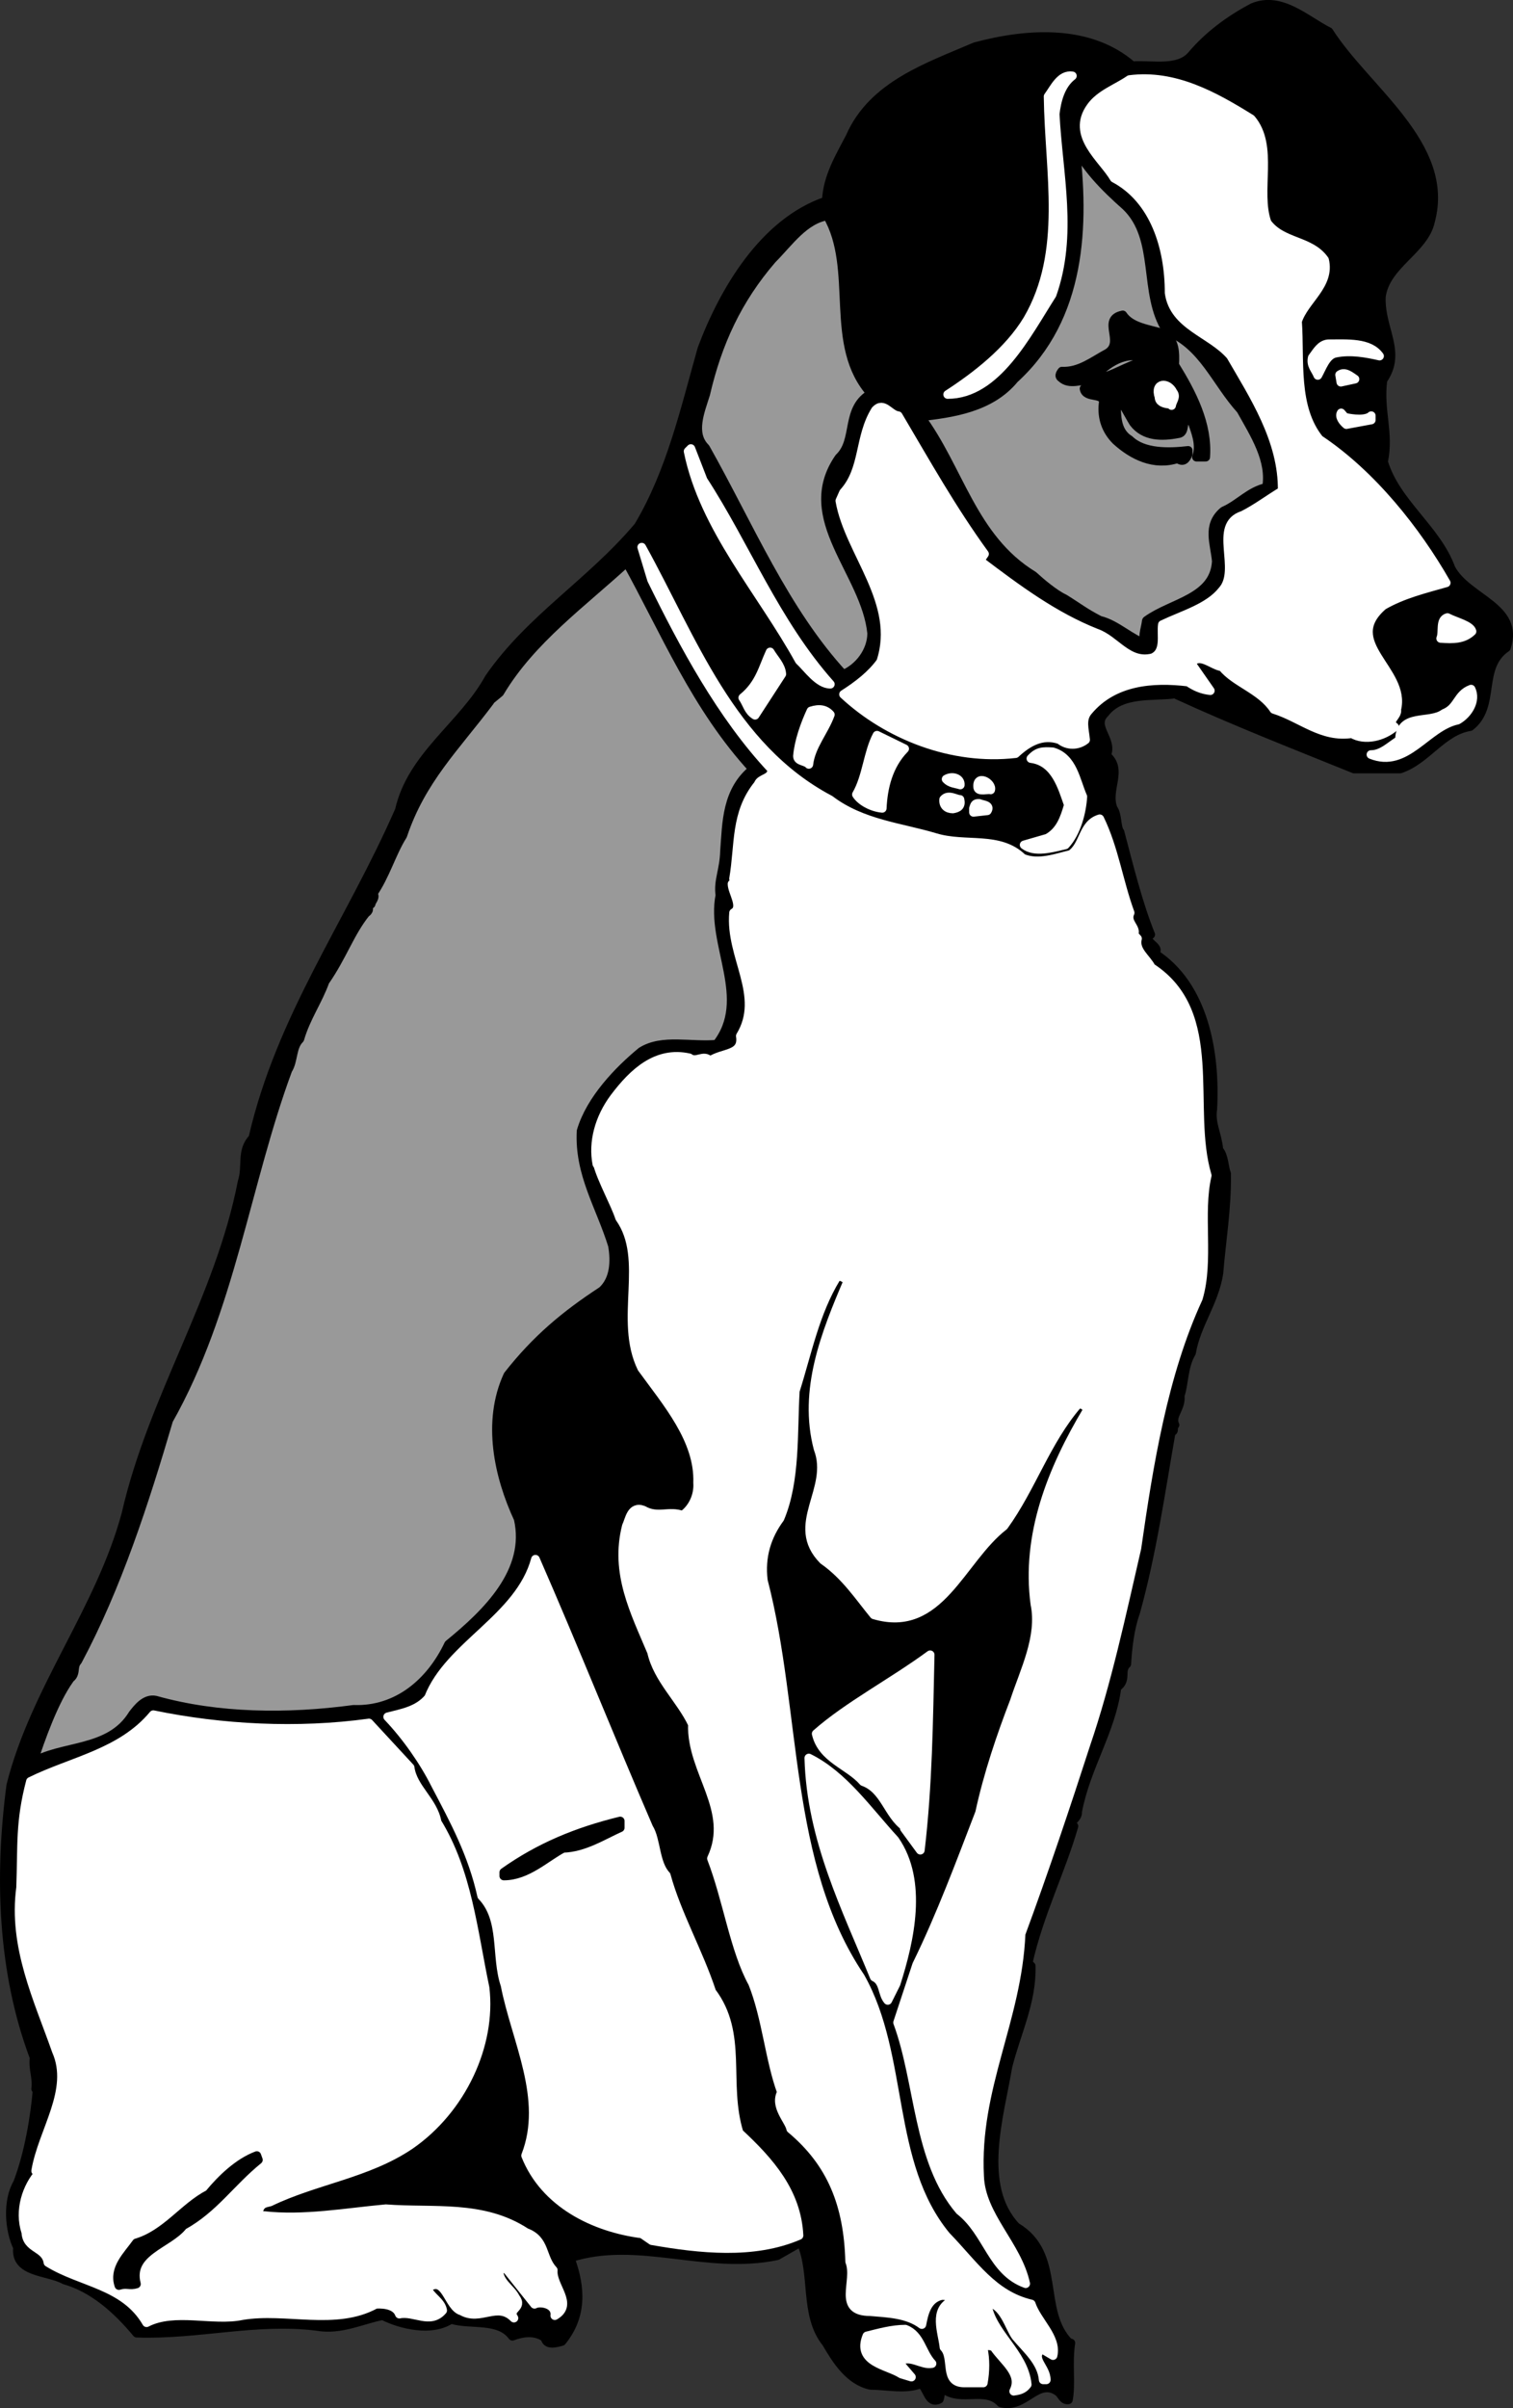 <svg xmlns="http://www.w3.org/2000/svg" xml:space="preserve" width="186.163" height="296.24" fill-rule="evenodd" stroke-linejoin="round" stroke-width="28.222" preserveAspectRatio="xMidYMid" version="1.2" viewBox="0 0 4925.551 7838.023"><rect x="0" y="0" width="4925.551" height="7838.023" fill="#333333" stroke="none"/><defs class="ClipPathGroup"><clipPath id="a" clipPathUnits="userSpaceOnUse"><path d="M0 0h21590v27940H0z"/></clipPath></defs><g class="SlideGroup"><g class="Slide" clip-path="url(#a)" transform="translate(-8323.892 -10061.017)"><g class="Page"><g class="com.sun.star.drawing.ClosedBezierShape"><path fill="none" d="M8337 10074h4900v7813H8337z" class="BoundingBox"/><path d="M12203 10241c-44 51-131 29-193 34-139-121-341-108-512-62-150 65-333 124-407 294-32 62-74 129-77 208-204 69-335 294-405 481-56 198-101 400-207 578-156 185-351 299-486 494-84 153-252 252-292 430-161 368-386 671-477 1067-40 42-18 91-35 143-74 381-291 700-378 1080-84 313-296 570-375 884-39 296-29 607 76 886-5 37 10 65 5 102h5c-7 86-27 210-64 306-35 59-27 155 0 210-10 84 99 76 153 106 94 27 171 96 235 173 200 7 387-47 587-22 77 14 149-23 214-35 59 30 160 54 222 12 62 20 156-5 200 55 35-13 74-18 106 5 5 27 37 17 55 12 66-81 64-173 27-272 222-71 442 42 674-7l77-44c46 101 9 237 83 328 33 57 75 123 144 138 52 0 116 15 163-5 22 10 24 69 61 50 5-13 0-25 15-32 57 42 136-10 185 44 79 22 119-86 188-35 10 8 15 28 32 25 10-52-2-121 8-185h-5c-104-104-23-289-173-378-126-133-54-360-27-521 27-109 79-210 76-328l-10-10c37-163 107-299 149-445-18-19 14-22 12-47 27-145 111-266 128-405 35-24 8-54 32-76 3-50 10-116 29-168 54-195 81-388 116-588 14 0 2-15 12-22-15-30 22-54 17-96 13-35 10-94 37-139 15-91 74-163 89-259 8-101 27-212 25-324-8-20-8-60-25-77-5-54-27-84-20-133 10-181-27-403-190-507 27-22-44-37-12-61-40-99-70-220-100-334-12-14-7-56-22-76-25-62 35-126-22-173 24-52-50-94-5-138 54-70 159-52 228-62 193 89 388 165 583 244h150c87-29 136-123 228-138 86-67 24-193 118-257 45-133-126-158-180-257-47-130-180-214-220-348 20-96-15-165-2-266 64-92-10-166-5-272 14-104 140-151 160-245 67-247-210-427-331-617-74-37-155-117-247-79-76 40-145 91-200 156z"/><path fill="none" stroke="#000" d="M12203 10241c-44 51-131 29-193 34-139-121-341-108-512-62-150 65-333 124-407 294-32 62-74 129-77 208-204 69-335 294-405 481-56 198-101 400-207 578-156 185-351 299-486 494-84 153-252 252-292 430-161 368-386 671-477 1067-40 42-18 91-35 143-74 381-291 700-378 1080-84 313-296 570-375 884-39 296-29 607 76 886-5 37 10 65 5 102h5c-7 86-27 210-64 306-35 59-27 155 0 210-10 84 99 76 153 106 94 27 171 96 235 173 200 7 387-47 587-22 77 14 149-23 214-35 59 30 160 54 222 12 62 20 156-5 200 55 35-13 74-18 106 5 5 27 37 17 55 12 66-81 64-173 27-272 222-71 442 42 674-7l77-44c46 101 9 237 83 328 33 57 75 123 144 138 52 0 116 15 163-5 22 10 24 69 61 50 5-13 0-25 15-32 57 42 136-10 185 44 79 22 119-86 188-35 10 8 15 28 32 25 10-52-2-121 8-185h-5c-104-104-23-289-173-378-126-133-54-360-27-521 27-109 79-210 76-328l-10-10c37-163 107-299 149-445-18-19 14-22 12-47 27-145 111-266 128-405 35-24 8-54 32-76 3-50 10-116 29-168 54-195 81-388 116-588 14 0 2-15 12-22-15-30 22-54 17-96 13-35 10-94 37-139 15-91 74-163 89-259 8-101 27-212 25-324-8-20-8-60-25-77-5-54-27-84-20-133 10-181-27-403-190-507 27-22-44-37-12-61-40-99-70-220-100-334-12-14-7-56-22-76-25-62 35-126-22-173 24-52-50-94-5-138 54-70 159-52 228-62 193 89 388 165 583 244h150c87-29 136-123 228-138 86-67 24-193 118-257 45-133-126-158-180-257-47-130-180-214-220-348 20-96-15-165-2-266 64-92-10-166-5-272 14-104 140-151 160-245 67-247-210-427-331-617-74-37-155-117-247-79-76 40-145 91-200 156z"/></g><g class="com.sun.star.drawing.ClosedBezierShape"><path fill="none" d="M11408 10306h409v1041h-409z" class="BoundingBox"/><path fill="#fff" d="M11736 10375c3 248 62 505-67 726-62 103-169 185-260 244 159 0 257-195 340-325 69-195 20-392 10-588 5-42 17-94 56-124-39-6-59 40-79 67z"/><path fill="none" stroke="#fff" d="M11736 10375c3 248 62 505-67 726-62 103-169 185-260 244 159 0 257-195 340-325 69-195 20-392 10-588 5-42 17-94 56-124-39-6-59 40-79 67z"/></g><g class="com.sun.star.drawing.ClosedBezierShape"><path fill="none" d="M11057 10316h1977v2204h-1977z" class="BoundingBox"/><path fill="#fff" d="M11875 10409c-67 93 39 168 76 232 130 69 179 224 179 373 15 108 136 131 200 205 74 128 171 275 168 440-42 25-84 57-128 79-101 32-5 176-67 245-44 56-128 79-195 111-5 34 12 89-32 108-80 20-120-59-184-81-136-54-254-141-378-235l15-22c-106-146-190-296-281-450-28-3-47-47-74-18-55 88-35 192-104 268l-12 27c29 168 197 331 133 524-30 42-74 76-121 106 143 133 353 217 560 193 40-37 87-65 144-45 24 20 59 20 84 0-3-34-15-67 9-94 82-98 209-108 325-94 22 15 44 25 72 28l-62-89c27-37 67 7 101 12 42 52 126 74 168 138 89 28 156 94 254 79 42 25 102 10 139-22-28-20 12-34 7-57 32-128-185-217-44-338 64-37 135-54 205-74-97-170-242-353-413-467-84-104-62-258-71-384 22-69 108-118 88-200-46-66-138-54-187-121-37-103 24-249-52-338-119-74-249-147-396-128-42 29-96 47-126 89z"/><path fill="none" stroke="#fff" d="M11875 10409c-67 93 39 168 76 232 130 69 179 224 179 373 15 108 136 131 200 205 74 128 171 275 168 440-42 25-84 57-128 79-101 32-5 176-67 245-44 56-128 79-195 111-5 34 12 89-32 108-80 20-120-59-184-81-136-54-254-141-378-235l15-22c-106-146-190-296-281-450-28-3-47-47-74-18-55 88-35 192-104 268l-12 27c29 168 197 331 133 524-30 42-74 76-121 106 143 133 353 217 560 193 40-37 87-65 144-45 24 20 59 20 84 0-3-34-15-67 9-94 82-98 209-108 325-94 22 15 44 25 72 28l-62-89c27-37 67 7 101 12 42 52 126 74 168 138 89 28 156 94 254 79 42 25 102 10 139-22-28-20 12-34 7-57 32-128-185-217-44-338 64-37 135-54 205-74-97-170-242-353-413-467-84-104-62-258-71-384 22-69 108-118 88-200-46-66-138-54-187-121-37-103 24-249-52-338-119-74-249-147-396-128-42 29-96 47-126 89z"/></g><g class="com.sun.star.drawing.ClosedBezierShape"><path fill="none" d="M11297 10503h1175v1678h-1175z" class="BoundingBox"/><path fill="#999" d="M11624 11292c-77 94-201 111-309 123 130 173 170 399 371 522 25 23 69 60 101 75 47 29 67 46 116 71 55 13 101 62 156 79-17-24-3-52 0-79 81-59 221-71 228-195-5-59-32-116 22-161 52-23 84-65 141-77 17-91-40-178-84-257-81-89-123-210-241-257-79-121-22-299-133-406-69-61-136-128-173-209 35 276 22 573-195 771z"/><path fill="none" stroke="#000" stroke-width="35" d="M11624 11292c-77 94-201 111-309 123 130 173 170 399 371 522 25 23 69 60 101 75 47 29 67 46 116 71 55 13 101 62 156 79-17-24-3-52 0-79 81-59 221-71 228-195-5-59-32-116 22-161 52-23 84-65 141-77 17-91-40-178-84-257-81-89-123-210-241-257-79-121-22-299-133-406-69-61-136-128-173-209 35 276 22 573-195 771z"/></g><g class="com.sun.star.drawing.ClosedBezierShape"><path fill="none" d="M10574 10742h610v1537h-610z" class="BoundingBox"/><path fill="#999" d="M10835 10903c-113 131-178 272-217 440-17 55-49 129 0 178 143 254 257 530 450 739 55-22 97-79 97-138-20-200-242-374-107-569 62-59 18-163 107-210-146-158-42-406-146-583-79 12-129 88-184 143z"/><path fill="none" stroke="#000" stroke-width="35" d="M10835 10903c-113 131-178 272-217 440-17 55-49 129 0 178 143 254 257 530 450 739 55-22 97-79 97-138-20-200-242-374-107-569 62-59 18-163 107-210-146-158-42-406-146-583-79 12-129 88-184 143z"/></g><g class="com.sun.star.drawing.ClosedBezierShape"><path fill="none" d="M11773 11085h479v479h-479z" class="BoundingBox"/><path d="M11930 11210c-47 25-92 62-149 59-2 3-13 15-2 22 27 25 64 5 96 8 42-45 101-97 174-74l-2 12c-56 15-95 45-150 57 3 7-2 20-12 27-5-7-15-2-22-5l-10 10c5 35 69 10 62 49-5 47 10 88 42 120 54 49 124 84 201 59 17 13 27 3 34-15v-12c-61 7-145 10-191-35-47-29-42-87-42-139 20 17 35 52 55 84 35 46 92 46 144 36 32-3 5-51 44-46 13 38 32 80 17 122h30c8-107-44-208-101-300 2-39 2-82-35-102-47-15-107-20-134-61-72 14 7 88-49 124z"/><path fill="none" stroke="#000" d="M11930 11210c-47 25-92 62-149 59-2 3-13 15-2 22 27 25 64 5 96 8 42-45 101-97 174-74l-2 12c-56 15-95 45-150 57 3 7-2 20-12 27-5-7-15-2-22-5l-10 10c5 35 69 10 62 49-5 47 10 88 42 120 54 49 124 84 201 59 17 13 27 3 34-15v-12c-61 7-145 10-191-35-47-29-42-87-42-139 20 17 35 52 55 84 35 46 92 46 144 36 32-3 5-51 44-46 13 38 32 80 17 122h30c8-107-44-208-101-300 2-39 2-82-35-102-47-15-107-20-134-61-72 14 7 88-49 124z"/></g><g class="com.sun.star.drawing.ClosedBezierShape"><path fill="none" d="M12594 11179h223v106h-223z" class="BoundingBox"/><path fill="#fff" d="M12596 11225c-6 25 10 38 18 58 14-25 27-65 56-72 51-11 105 0 145 9-33-46-104-40-167-40-25 2-37 25-52 45z"/><path fill="none" stroke="#fff" d="M12596 11225c-6 25 10 38 18 58 14-25 27-65 56-72 51-11 105 0 145 9-33-46-104-40-167-40-25 2-37 25-52 45z"/></g><g class="com.sun.star.drawing.ClosedBezierShape"><path fill="none" d="M12684 11276h53v31h-53z" class="BoundingBox"/><path fill="#fff" d="m12685 11281 4 24 46-10c-15-10-33-26-50-14z"/><path fill="none" stroke="#fff" d="m12685 11281 4 24 46-10c-15-10-33-26-50-14z"/></g><g class="com.sun.star.drawing.ClosedBezierShape"><path fill="none" d="M12093 11313h57v70h-57z" class="BoundingBox"/><path fill="#fff" d="M12097 11353c0 16 15 21 29 23 5 0 9-2 12 5 2-15 17-28 5-43-17-35-62-32-46 15z"/><path fill="none" stroke="#fff" d="M12097 11353c0 16 15 21 29 23 5 0 9-2 12 5 2-15 17-28 5-43-17-35-62-32-46 15z"/></g><g class="com.sun.star.drawing.ClosedBezierShape"><path fill="none" d="M12687 11404h103v41h-103z" class="BoundingBox"/><path fill="#fff" d="m12707 11443 81-15v-14c-17 16-60 11-86 5l-12-14c-7 12 5 28 17 38z"/><path fill="none" stroke="#fff" d="m12707 11443 81-15v-14c-17 16-60 11-86 5l-12-14c-7 12 5 28 17 38z"/></g><g class="com.sun.star.drawing.ClosedBezierShape"><path fill="none" d="M10563 11520h466v770h-466z" class="BoundingBox"/><path fill="#fff" d="M10564 11530c51 251 238 456 362 681 27 25 62 77 101 77-179-201-275-450-414-664l-40-103z"/><path fill="none" stroke="#fff" d="M10564 11530c51 251 238 456 362 681 27 25 62 77 101 77-179-201-275-450-414-664l-40-103z"/></g><g class="com.sun.star.drawing.ClosedBezierShape"><path fill="none" d="M10262 11841h1994v6005h-1994z" class="BoundingBox"/><path fill="#fff" d="M10445 11948c104 212 227 442 391 617 2 32-37 27-44 49-76 94-61 196-80 307 2 5 9 7 7 14-3 5-7 3-12 3 0 27 37 76 5 94-13 143 102 269 22 401 10 64-57 52-99 81-20-24-44 8-67-10-106-24-182 47-244 129-50 67-71 146-57 217h2c13 50 57 129 72 175 96 136-5 331 72 489 81 112 187 233 182 373 3 42-17 84-49 106-44-17-81 10-128-17-40-15-45 32-55 52-39 153 27 279 82 410 20 89 94 153 133 235-5 155 136 279 62 437 52 135 74 297 134 406 45 113 55 249 94 355-25 45 25 92 30 119 133 111 187 247 192 432 25 64-44 163 67 163 59 5 121 7 168 42 7-37 17-82 62-94 15-2 32 3 37 17-64 28-32 102-27 151 34 35-3 116 66 116h62c7-39 7-77 0-111 7-15 27-10 35-5 32 47 93 86 64 143 15-2 32-5 44-22-10-104-121-170-131-267 55 5 72 82 94 111 35 42 84 82 89 141h10c0-42-52-69-15-101l37 22c14-59-52-111-71-168-124-29-186-128-277-222-195-237-133-583-279-842-249-369-205-863-316-1290-10-79 12-146 54-203 52-123 42-279 50-415 39-123 64-254 133-367 12-13 27 2 39 7-74 173-148 358-98 548 51 134-97 247 17 363 72 50 118 121 165 178 215 64 282-180 423-289 91-126 138-277 240-395 15-5 27 5 32 17-117 195-201 408-171 632 22 107-35 218-67 316-44 114-86 238-113 363-62 161-126 334-205 495l-62 188c72 195 64 450 202 612 92 72 104 198 215 238-27-126-145-220-150-349-15-289 123-508 135-790 75-203 147-418 211-616 69-202 116-422 166-639 39-272 86-566 200-813 37-123 0-276 29-400-66-222 47-528-182-677-15-30-55-55-45-94l-12-13c12-22-27-39-12-71-37-101-52-210-99-306-57 17-50 86-94 116-44 10-105 34-157 12-76-74-185-37-284-67-113-34-239-44-343-123-324-171-448-524-613-822z"/><path fill="none" stroke="#fff" d="M10445 11948c104 212 227 442 391 617 2 32-37 27-44 49-76 94-61 196-80 307 2 5 9 7 7 14-3 5-7 3-12 3 0 27 37 76 5 94-13 143 102 269 22 401 10 64-57 52-99 81-20-24-44 8-67-10-106-24-182 47-244 129-50 67-71 146-57 217h2c13 50 57 129 72 175 96 136-5 331 72 489 81 112 187 233 182 373 3 42-17 84-49 106-44-17-81 10-128-17-40-15-45 32-55 52-39 153 27 279 82 410 20 89 94 153 133 235-5 155 136 279 62 437 52 135 74 297 134 406 45 113 55 249 94 355-25 45 25 92 30 119 133 111 187 247 192 432 25 64-44 163 67 163 59 5 121 7 168 42 7-37 17-82 62-94 15-2 32 3 37 17-64 28-32 102-27 151 34 35-3 116 66 116h62c7-39 7-77 0-111 7-15 27-10 35-5 32 47 93 86 64 143 15-2 32-5 44-22-10-104-121-170-131-267 55 5 72 82 94 111 35 42 84 82 89 141h10c0-42-52-69-15-101l37 22c14-59-52-111-71-168-124-29-186-128-277-222-195-237-133-583-279-842-249-369-205-863-316-1290-10-79 12-146 54-203 52-123 42-279 50-415 39-123 64-254 133-367 12-13 27 2 39 7-74 173-148 358-98 548 51 134-97 247 17 363 72 50 118 121 165 178 215 64 282-180 423-289 91-126 138-277 240-395 15-5 27 5 32 17-117 195-201 408-171 632 22 107-35 218-67 316-44 114-86 238-113 363-62 161-126 334-205 495l-62 188c72 195 64 450 202 612 92 72 104 198 215 238-27-126-145-220-150-349-15-289 123-508 135-790 75-203 147-418 211-616 69-202 116-422 166-639 39-272 86-566 200-813 37-123 0-276 29-400-66-222 47-528-182-677-15-30-55-55-45-94l-12-13c12-22-27-39-12-71-37-101-52-210-99-306-57 17-50 86-94 116-44 10-105 34-157 12-76-74-185-37-284-67-113-34-239-44-343-123-324-171-448-524-613-822z"/></g><g class="com.sun.star.drawing.ClosedBezierShape"><path fill="none" d="M8408 11868h2391v3954H8408z" class="BoundingBox"/><path fill="#999" d="m9948 12313-35 29h3c-112 149-223 255-284 437-36 57-56 131-98 191 13 9-5 24-5 32-32 10 8 12-17 29-52 65-76 141-133 223-23 64-62 118-82 187-27 27-20 72-39 101-136 367-186 782-388 1140-79 269-168 543-296 783-20 22 0 47-32 61h5c-50 70-94 193-121 277 98-62 256-35 333-161 15-19 39-51 71-44 203 57 430 59 645 30 144 5 253-89 312-213 124-101 267-239 227-412-64-138-103-314-34-464 91-116 185-195 306-274 42-38 44-99 35-151-40-129-109-232-102-371 30-102 121-196 195-257 67-42 158-15 245-23 118-150-20-330 12-488-7-47 13-79 15-144 7-91 5-197 94-266-188-203-289-452-415-679-146 135-314 254-417 427z"/><path fill="none" stroke="#000" stroke-width="35" d="m9948 12313-35 29h3c-112 149-223 255-284 437-36 57-56 131-98 191 13 9-5 24-5 32-32 10 8 12-17 29-52 65-76 141-133 223-23 64-62 118-82 187-27 27-20 72-39 101-136 367-186 782-388 1140-79 269-168 543-296 783-20 22 0 47-32 61h5c-50 70-94 193-121 277 98-62 256-35 333-161 15-19 39-51 71-44 203 57 430 59 645 30 144 5 253-89 312-213 124-101 267-239 227-412-64-138-103-314-34-464 91-116 185-195 306-274 42-38 44-99 35-151-40-129-109-232-102-371 30-102 121-196 195-257 67-42 158-15 245-23 118-150-20-330 12-488-7-47 13-79 15-144 7-91 5-197 94-266-188-203-289-452-415-679-146 135-314 254-417 427z"/></g><g class="com.sun.star.drawing.ClosedBezierShape"><path fill="none" d="M13013 12070h105v72h-105z" class="BoundingBox"/><path fill="#fff" d="M13014 12139c41 3 75 3 102-23-5-20-53-31-80-45-26 7-13 47-22 68z"/><path fill="none" stroke="#fff" d="M13014 12139c41 3 75 3 102-23-5-20-53-31-80-45-26 7-13 47-22 68z"/></g><g class="com.sun.star.drawing.ClosedBezierShape"><path fill="none" d="M10741 12182h130v209h-130z" class="BoundingBox"/><path fill="#fff" d="M10742 12332c14 20 17 43 40 57l87-134c-2-28-24-48-38-72-24 52-34 104-89 149z"/><path fill="none" stroke="#fff" d="M10742 12332c14 20 17 43 40 57l87-134c-2-28-24-48-38-72-24 52-34 104-89 149z"/></g><g class="com.sun.star.drawing.ClosedBezierShape"><path fill="none" d="M12786 12303h335v226h-335z" class="BoundingBox"/><path fill="#fff" d="M13025 12383c-47 35-145-3-145 87-29 17-56 47-93 47 116 47 181-91 282-112 35-20 62-64 44-101-46 17-42 61-88 79z"/><path fill="none" stroke="#fff" d="M13025 12383c-47 35-145-3-145 87-29 17-56 47-93 47 116 47 181-91 282-112 35-20 62-64 44-101-46 17-42 61-88 79z"/></g><g class="com.sun.star.drawing.ClosedBezierShape"><path fill="none" d="M10919 12369h110v182h-110z" class="BoundingBox"/><path fill="#fff" d="M10920 12522c0 18 27 15 37 27 7-60 50-107 70-162-15-17-35-21-63-12-20 43-40 99-44 147z"/><path fill="none" stroke="#fff" d="M10920 12522c0 18 27 15 37 27 7-60 50-107 70-162-15-17-35-21-63-12-20 43-40 99-44 147z"/></g><g class="com.sun.star.drawing.ClosedBezierShape"><path fill="none" d="M11111 12453h160v241h-160z" class="BoundingBox"/><path fill="#fff" d="M11112 12647c14 22 50 42 84 45 3-67 20-140 73-194l-90-44c-30 56-33 134-67 193z"/><path fill="none" stroke="#fff" d="M11112 12647c14 22 50 42 84 45 3-67 20-140 73-194l-90-44c-30 56-33 134-67 193z"/></g><g class="com.sun.star.drawing.ClosedBezierShape"><path fill="none" d="M11657 12506h194v321h-194z" class="BoundingBox"/><path fill="#fff" d="M11680 12530c80 10 102 95 122 151-13 45-27 85-68 108l-76 22c34 27 91 10 134 0 37-40 54-107 57-157-23-52-32-127-98-146-32-2-49-2-71 22z"/><path fill="none" stroke="#fff" d="M11680 12530c80 10 102 95 122 151-13 45-27 85-68 108l-76 22c34 27 91 10 134 0 37-40 54-107 57-157-23-52-32-127-98-146-32-2-49-2-71 22z"/></g><g class="com.sun.star.drawing.ClosedBezierShape"><path fill="none" d="M11403 12591h49v27h-49z" class="BoundingBox"/><path fill="#fff" d="M11404 12597c13 14 30 14 46 19 2-22-26-31-46-19z"/><path fill="none" stroke="#fff" d="M11404 12597c13 14 30 14 46 19 2-22-26-31-46-19z"/></g><g class="com.sun.star.drawing.ClosedBezierShape"><path fill="none" d="M11506 12600h46v35h-46z" class="BoundingBox"/><path fill="#fff" d="M11507 12625c3 14 34 4 42 7 7-23-48-53-42-7z"/><path fill="none" stroke="#fff" d="M11507 12625c3 14 34 4 42 7 7-23-48-53-42-7z"/></g><g class="com.sun.star.drawing.ClosedBezierShape"><path fill="none" d="M11395 12654h57v42h-57z" class="BoundingBox"/><path fill="#fff" d="M11396 12663c-2 21 12 31 30 31 18-3 28-10 23-31-13 0-38-18-53 0z"/><path fill="none" stroke="#fff" d="M11396 12663c-2 21 12 31 30 31 18-3 28-10 23-31-13 0-38-18-53 0z"/></g><g class="com.sun.star.drawing.ClosedBezierShape"><path fill="none" d="M11492 12675h51v32h-51z" class="BoundingBox"/><path fill="#fff" d="M11493 12692v13l45-5c12-19-15-19-26-24-15-1-15 5-19 16z"/><path fill="none" stroke="#fff" d="M11493 12692v13l45-5c12-19-15-19-26-24-15-1-15 5-19 16z"/></g><g class="com.sun.star.drawing.ClosedBezierShape"><path fill="none" d="M9585 15135h1342v2247H9585z" class="BoundingBox"/><path fill="#fff" d="M9719 15587c-35 42-87 50-133 62 61 64 118 146 155 220 62 118 121 227 151 363 74 77 44 196 76 290 35 180 139 370 67 555 62 156 223 235 379 255l32 22c155 27 331 47 479-17-7-141-94-240-195-334-50-163 15-321-89-459-42-128-114-254-148-379-37-39-32-116-57-155-126-292-243-586-369-874-52 192-281 279-348 451z"/><path fill="none" stroke="#fff" d="M9719 15587c-35 42-87 50-133 62 61 64 118 146 155 220 62 118 121 227 151 363 74 77 44 196 76 290 35 180 139 370 67 555 62 156 223 235 379 255l32 22c155 27 331 47 479-17-7-141-94-240-195-334-50-163 15-321-89-459-42-128-114-254-148-379-37-39-32-116-57-155-126-292-243-586-369-874-52 192-281 279-348 451z"/></g><g class="com.sun.star.drawing.ClosedBezierShape"><path fill="none" d="M10980 15446h374v639h-374z" class="BoundingBox"/><path fill="#fff" d="M10981 15704c19 82 106 102 153 156 70 25 80 107 136 147l-2 5 52 71c25-213 27-416 32-636-124 91-268 166-371 257z"/><path fill="none" stroke="#fff" d="M10981 15704c19 82 106 102 153 156 70 25 80 107 136 147l-2 5 52 71c25-213 27-416 32-636-124 91-268 166-371 257z"/></g><g class="com.sun.star.drawing.ClosedBezierShape"><path fill="none" d="M8385 15641h1773v1982H8385z" class="BoundingBox"/><path fill="#fff" d="M8423 15859c-35 133-27 207-32 346-26 192 57 363 116 531 57 129-45 260-67 391 5 0 10 0 12 5-41 46-68 123-44 195 3 56 64 47 72 98 108 67 249 72 321 196 91-47 217-3 311-23 143-24 305 35 435-37 33-2 67 5 77 32 49-10 101 35 141-12-5-30-40-44-50-72 60-47 67 62 112 74 61 35 116-32 170 23-22-32 32-32 5-67-15-30-54-49-54-89l22-7 94 118c17-10 71-2 66 37 64-37-10-96-5-148-39-42-24-99-89-123-140-92-301-65-456-77-131 12-267 37-399 22-7 5-12-2-17-7 7-32 19-32 39-37 149-72 317-91 456-185 168-116 266-326 244-512-39-186-57-378-156-539-12-69-79-111-88-178l-134-145c-232 32-480 19-702-27-104 125-264 150-400 217z"/><path fill="none" stroke="#fff" d="M8423 15859c-35 133-27 207-32 346-26 192 57 363 116 531 57 129-45 260-67 391 5 0 10 0 12 5-41 46-68 123-44 195 3 56 64 47 72 98 108 67 249 72 321 196 91-47 217-3 311-23 143-24 305 35 435-37 33-2 67 5 77 32 49-10 101 35 141-12-5-30-40-44-50-72 60-47 67 62 112 74 61 35 116-32 170 23-22-32 32-32 5-67-15-30-54-49-54-89l22-7 94 118c17-10 71-2 66 37 64-37-10-96-5-148-39-42-24-99-89-123-140-92-301-65-456-77-131 12-267 37-399 22-7 5-12-2-17-7 7-32 19-32 39-37 149-72 317-91 456-185 168-116 266-326 244-512-39-186-57-378-156-539-12-69-79-111-88-178l-134-145c-232 32-480 19-702-27-104 125-264 150-400 217z"/></g><g class="com.sun.star.drawing.ClosedBezierShape"><path fill="none" d="M10956 15782h338v792h-338z" class="BoundingBox"/><path fill="#fff" d="M11170 16496c32 15 25 54 44 76l27-54c45-141 89-334-4-468-89-97-167-211-280-267 7 265 123 492 213 713z"/><path fill="none" stroke="#fff" d="M11170 16496c32 15 25 54 44 76l27-54c45-141 89-334-4-468-89-97-167-211-280-267 7 265 123 492 213 713z"/></g><g class="com.sun.star.drawing.ClosedBezierShape"><path fill="none" d="M9963 15987h382v182h-382z" class="BoundingBox"/><path d="M9964 16155v12c76 0 136-60 193-90 69-2 130-42 186-67v-22c-139 34-262 84-379 167z"/><path fill="none" stroke="#000" d="M9964 16155v12c76 0 136-60 193-90 69-2 130-42 186-67v-22c-139 34-262 84-379 167z"/></g><g class="com.sun.star.drawing.ClosedBezierShape"><path fill="none" d="M8706 17076h461v426h-461z" class="BoundingBox"/><path d="M9004 17202c-82 42-139 130-236 159-30 42-76 84-57 139 25-8 35 2 57-5-27-106 105-129 152-190 101-56 154-140 245-214l-5-14c-59 22-114 74-156 125z"/><path fill="none" stroke="#000" d="M9004 17202c-82 42-139 130-236 159-30 42-76 84-57 139 25-8 35 2 57-5-27-106 105-129 152-190 101-56 154-140 245-214l-5-14c-59 22-114 74-156 125z"/></g><g class="com.sun.star.drawing.ClosedBezierShape"><path fill="none" d="M11138 17641h222v159h-222z" class="BoundingBox"/><path fill="#fff" d="M11146 17664c-36 87 68 95 112 124l33 10-42-49c37-27 75 12 109 5-34-36-37-93-87-112-42 0-85 12-125 22z"/><path fill="none" stroke="#fff" d="M11146 17664c-36 87 68 95 112 124l33 10-42-49c37-27 75 12 109 5-34-36-37-93-87-112-42 0-85 12-125 22z"/></g></g></g></g></svg>
